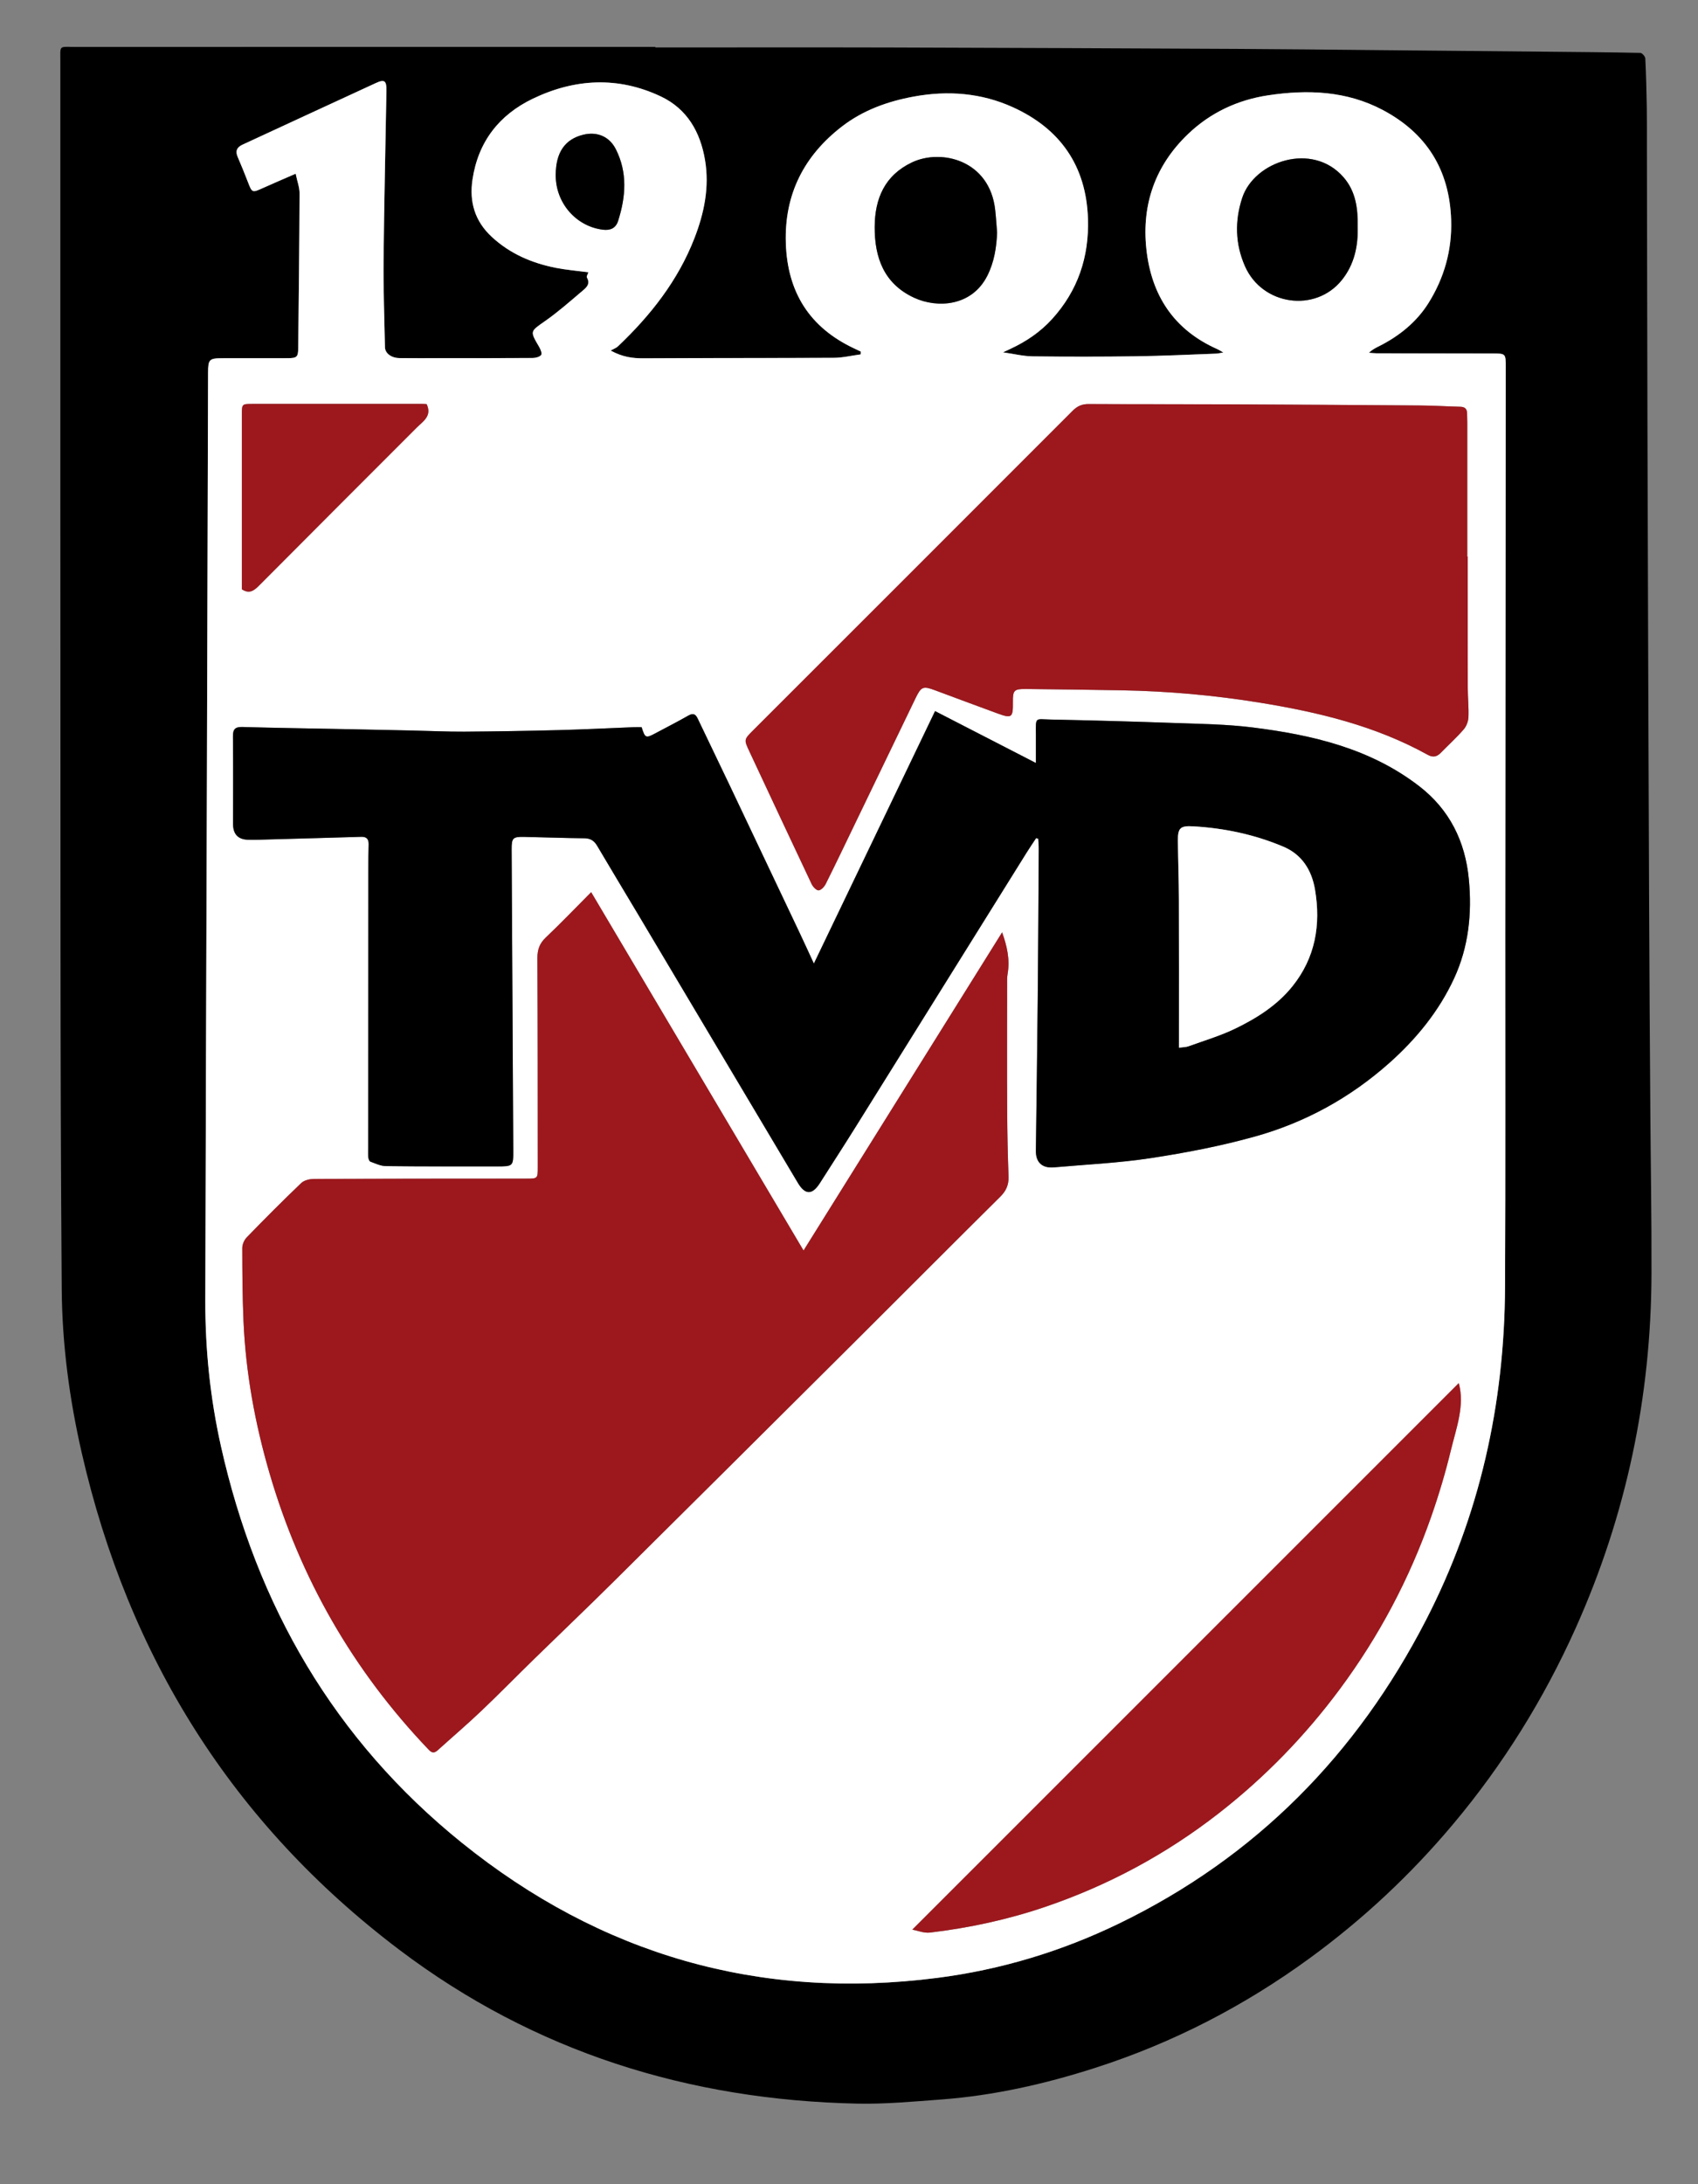 <?xml version="1.0" encoding="utf-8"?>
<!-- Generator: Adobe Illustrator 16.0.0, SVG Export Plug-In . SVG Version: 6.00 Build 0)  -->
<!DOCTYPE svg PUBLIC "-//W3C//DTD SVG 1.1//EN" "http://www.w3.org/Graphics/SVG/1.1/DTD/svg11.dtd">
<svg version="1.1" id="Ebene_1" xmlns="http://www.w3.org/2000/svg" xmlns:xlink="http://www.w3.org/1999/xlink" x="0px" y="0px"
	 width="105px" height="135px" viewBox="0 0 105 135" enable-background="new 0 0 105 135" xml:space="preserve">
<rect x="0" y="0" width="105" height="135" fill="#808080" stroke="none"/>
<g>
	<g>
		<path fill-rule="evenodd" clip-rule="evenodd" d="M40.521,2.933c4.838,0,9.676-0.011,14.514,0.002
			c7.146,0.02,14.292,0.052,21.438,0.087c2.952,0.014,5.904,0.049,8.855,0.077c3.392,0.031,6.783,0.062,10.174,0.095
			c1.977,0.019,3.955,0.034,5.932,0.075c0.109,0.002,0.301,0.219,0.307,0.343c0.051,1.003,0.074,2.007,0.092,3.011
			c0.014,0.799,0.006,1.6,0.008,2.399c0.012,5.749,0.016,11.498,0.033,17.246c0.029,9.832,0.063,19.664,0.102,29.496
			c0.016,4.287,0.047,8.574,0.076,12.861c0.023,3.359,0.082,6.719,0.072,10.076c-0.02,7.643-1.561,14.963-4.695,21.943
			c-1.969,4.383-4.483,8.424-7.57,12.1c-2.613,3.113-5.564,5.873-8.852,8.275c-4.08,2.98-8.515,5.264-13.32,6.803
			c-3.086,0.988-6.242,1.701-9.482,1.943c-1.719,0.127-3.446,0.291-5.166,0.256c-10.435-0.217-19.98-3.186-28.353-9.514
			c-10.316-7.799-16.746-18.125-19.628-30.693c-0.764-3.33-1.215-6.709-1.241-10.127c-0.055-7.176-0.071-14.354-0.075-21.532
			C3.729,40.03,3.732,21.904,3.732,3.778C3.732,2.775,3.63,2.9,4.614,2.9c11.969-0.003,23.938-0.002,35.907-0.002
			C40.521,2.91,40.521,2.921,40.521,2.933z M18.283,10.737c0.097,0.469,0.243,0.844,0.242,1.219
			c-0.012,3.187-0.048,6.375-0.082,9.562c-0.006,0.546-0.082,0.617-0.642,0.619c-1.351,0.005-2.702,0-4.053,0.003
			c-0.808,0.001-0.877,0.076-0.88,0.894c-0.023,8.291-0.046,16.582-0.071,24.873c-0.033,10.821-0.076,21.642-0.1,32.464
			c-0.007,3.037,0.303,6.047,0.967,9.014c2.204,9.852,7.014,18.158,14.904,24.516c8.589,6.918,18.411,9.756,29.398,8.346
			c3.938-0.506,7.696-1.643,11.264-3.375c8.435-4.096,14.673-10.439,18.948-18.736c3.324-6.451,4.856-13.352,4.891-20.586
			c0.035-7.242,0.011-14.483,0.016-21.724c0.008-11.717,0.02-23.436,0.027-35.153c0-0.826-0.004-0.824-0.83-0.825
			c-2.389-0.003-4.775-0.006-7.163-0.012c-0.156-0.001-0.312-0.022-0.468-0.034c0.208-0.196,0.416-0.3,0.625-0.404
			c1.248-0.625,2.326-1.5,3.056-2.663c0.972-1.55,1.466-3.273,1.404-5.148c-0.102-3.1-1.529-5.362-4.234-6.792
			c-2.227-1.177-4.636-1.272-7.073-0.906c-1.898,0.285-3.588,1.077-4.972,2.405c-2.009,1.927-2.862,4.326-2.568,7.087
			c0.306,2.872,1.702,5.012,4.405,6.204c0.092,0.041,0.176,0.101,0.353,0.202c-0.216,0.034-0.331,0.066-0.447,0.07
			c-1.646,0.06-3.292,0.142-4.939,0.164c-2.136,0.03-4.272,0.029-6.408,0.004c-0.575-0.008-1.149-0.152-1.827-0.249
			c0.223-0.104,0.348-0.162,0.473-0.222c0.963-0.449,1.832-1.037,2.549-1.824c1.605-1.76,2.308-3.852,2.23-6.216
			c-0.107-3.268-1.723-5.564-4.65-6.89c-1.94-0.879-4.004-1.044-6.126-0.655c-1.625,0.298-3.138,0.848-4.435,1.847
			c-2.345,1.808-3.569,4.19-3.472,7.207c0.098,3.04,1.472,5.224,4.237,6.517c0.134,0.063,0.268,0.127,0.401,0.191
			c-0.002,0.057-0.004,0.113-0.006,0.171c-0.553,0.074-1.105,0.21-1.658,0.213c-3.927,0.021-7.854,0.007-11.78,0.03
			c-0.659,0.004-1.275-0.069-2.026-0.478c0.186-0.105,0.344-0.158,0.454-0.263c2.013-1.912,3.703-4.055,4.722-6.671
			c0.607-1.56,0.938-3.164,0.66-4.835c-0.289-1.731-1.103-3.167-2.734-3.938c-2.641-1.248-5.318-1.107-7.915,0.14
			c-2.084,1-3.382,2.666-3.73,4.992c-0.206,1.375,0.137,2.571,1.19,3.546c1.134,1.05,2.486,1.625,3.973,1.918
			c0.652,0.128,1.319,0.182,2.002,0.272c-0.038,0.122-0.128,0.258-0.092,0.321c0.247,0.428-0.069,0.654-0.318,0.865
			c-0.741,0.629-1.473,1.274-2.267,1.83c-0.927,0.647-0.948,0.606-0.367,1.595c0.088,0.149,0.193,0.414,0.128,0.497
			c-0.098,0.125-0.34,0.188-0.522,0.19c-1.916,0.013-3.833,0.009-5.749,0.009c-0.833,0-1.665,0.009-2.497-0.003
			c-0.512-0.008-0.888-0.302-0.895-0.673c-0.034-1.789-0.104-3.579-0.086-5.367c0.034-3.5,0.119-7,0.177-10.499
			c0.011-0.608-0.123-0.705-0.649-0.463c-2.753,1.266-5.502,2.542-8.253,3.812c-0.351,0.162-0.45,0.399-0.294,0.761
			c0.219,0.505,0.424,1.014,0.623,1.527c0.271,0.698,0.263,0.694,0.956,0.382C16.916,11.326,17.559,11.053,18.283,10.737z"/>
		<path fill-rule="evenodd" clip-rule="evenodd" fill="#FFFFFF" d="M18.283,10.737c-0.724,0.316-1.367,0.589-2.005,0.876
			c-0.693,0.312-0.685,0.316-0.956-0.382c-0.199-0.513-0.404-1.022-0.623-1.527c-0.156-0.362-0.057-0.6,0.294-0.761
			c2.751-1.27,5.5-2.546,8.253-3.812c0.526-0.242,0.66-0.145,0.649,0.463c-0.058,3.5-0.144,6.999-0.177,10.499
			c-0.018,1.788,0.052,3.578,0.086,5.367c0.007,0.371,0.383,0.665,0.895,0.673c0.832,0.012,1.665,0.003,2.497,0.003
			c1.917,0,3.833,0.004,5.749-0.009c0.182-0.002,0.424-0.065,0.522-0.19c0.065-0.083-0.04-0.348-0.128-0.497
			c-0.581-0.988-0.56-0.947,0.367-1.595c0.794-0.556,1.526-1.201,2.267-1.83c0.25-0.211,0.565-0.438,0.318-0.865
			c-0.036-0.063,0.054-0.199,0.092-0.321c-0.683-0.091-1.35-0.145-2.002-0.272c-1.487-0.294-2.839-0.868-3.973-1.918
			c-1.054-0.976-1.396-2.171-1.19-3.546c0.348-2.327,1.646-3.992,3.73-4.992c2.597-1.247,5.274-1.387,7.915-0.14
			c1.631,0.771,2.445,2.207,2.734,3.938c0.279,1.671-0.053,3.275-0.66,4.835c-1.019,2.616-2.709,4.759-4.722,6.671
			c-0.11,0.104-0.269,0.157-0.454,0.263c0.751,0.408,1.367,0.481,2.026,0.478c3.926-0.023,7.854-0.009,11.78-0.03
			c0.553-0.003,1.105-0.139,1.658-0.213c0.002-0.058,0.004-0.114,0.006-0.171c-0.134-0.064-0.267-0.129-0.401-0.191
			c-2.766-1.293-4.14-3.477-4.237-6.517c-0.097-3.017,1.127-5.399,3.472-7.207c1.297-0.999,2.81-1.549,4.435-1.847
			c2.122-0.39,4.186-0.225,6.126,0.655c2.928,1.325,4.543,3.622,4.65,6.89c0.077,2.364-0.625,4.456-2.23,6.216
			c-0.717,0.787-1.586,1.375-2.549,1.824c-0.125,0.06-0.25,0.118-0.473,0.222c0.678,0.097,1.252,0.241,1.827,0.249
			c2.136,0.025,4.272,0.026,6.408-0.004c1.647-0.022,3.293-0.104,4.939-0.164c0.116-0.004,0.231-0.036,0.447-0.07
			c-0.177-0.102-0.261-0.161-0.353-0.202c-2.703-1.192-4.1-3.332-4.405-6.204c-0.294-2.761,0.56-5.16,2.568-7.087
			c1.384-1.329,3.073-2.121,4.972-2.405c2.438-0.366,4.847-0.271,7.073,0.906c2.705,1.43,4.133,3.693,4.234,6.792
			c0.062,1.875-0.433,3.598-1.404,5.148c-0.729,1.163-1.808,2.038-3.056,2.663c-0.209,0.104-0.417,0.208-0.625,0.404
			c0.156,0.012,0.312,0.033,0.468,0.034c2.388,0.006,4.774,0.009,7.163,0.012c0.826,0.001,0.83-0.001,0.83,0.825
			c-0.008,11.718-0.02,23.437-0.027,35.153c-0.005,7.241,0.02,14.482-0.016,21.724c-0.034,7.234-1.566,14.135-4.891,20.586
			c-4.275,8.297-10.514,14.641-18.948,18.736c-3.567,1.732-7.326,2.869-11.264,3.375c-10.987,1.41-20.809-1.428-29.398-8.346
			c-7.891-6.357-12.7-14.664-14.904-24.516c-0.664-2.967-0.974-5.977-0.967-9.014c0.024-10.822,0.067-21.643,0.1-32.464
			c0.025-8.291,0.048-16.582,0.071-24.873c0.002-0.817,0.072-0.893,0.88-0.894c1.351-0.003,2.702,0.002,4.053-0.003
			c0.56-0.002,0.636-0.073,0.642-0.619c0.034-3.188,0.07-6.375,0.082-9.562C18.526,11.581,18.38,11.206,18.283,10.737z
			 M39.676,44.945c-0.155,0-0.325-0.005-0.495,0.002c-1.535,0.061-3.07,0.14-4.606,0.18c-1.961,0.051-3.922,0.083-5.884,0.096
			c-1.066,0.006-2.133-0.048-3.199-0.07c-1.443-0.032-2.886-0.063-4.33-0.09c-2.055-0.041-4.111-0.069-6.166-0.128
			c-0.455-0.013-0.597,0.136-0.592,0.586c0.02,1.807,0.006,3.613,0.008,5.42c0,0.608,0.304,0.943,0.91,0.961
			c0.502,0.014,1.005-0.01,1.507-0.023c1.835-0.05,3.671-0.1,5.506-0.156c0.354-0.012,0.471,0.159,0.461,0.487
			c-0.015,0.487-0.017,0.975-0.018,1.461c-0.004,5.749-0.007,11.497-0.01,17.247c0,0.203-0.012,0.41,0.007,0.611
			c0.009,0.096,0.058,0.242,0.125,0.268c0.315,0.115,0.641,0.275,0.964,0.277c2.278,0.027,4.556,0.018,6.833,0.02
			c1.043,0,1.048,0,1.042-1.02c-0.033-6.188-0.068-12.375-0.101-18.563c-0.004-0.718,0.071-0.797,0.777-0.783
			c1.24,0.023,2.479,0.074,3.719,0.085c0.38,0.003,0.605,0.148,0.792,0.465c0.845,1.434,1.708,2.856,2.56,4.286
			c3.285,5.517,6.565,11.035,9.854,16.551c0.45,0.754,0.891,0.748,1.36,0.01c0.742-1.164,1.493-2.324,2.225-3.496
			C56.45,63.98,59.97,58.329,63.493,52.68c0.187-0.298,0.386-0.587,0.578-0.881c0.045,0.015,0.089,0.028,0.133,0.042
			c0.01,0.211,0.031,0.421,0.029,0.632c-0.019,3.077-0.033,6.154-0.063,9.231c-0.031,3.14-0.076,6.279-0.115,9.418
			c-0.01,0.721,0.387,1.094,1.12,1.029c2-0.178,4.014-0.27,5.995-0.572c2.152-0.328,4.307-0.742,6.404-1.326
			c3.106-0.861,5.9-2.39,8.324-4.543c1.67-1.484,3.072-3.196,4.016-5.232c0.898-1.938,1.116-4.003,0.916-6.121
			c-0.221-2.355-1.197-4.321-3.077-5.77c-3.029-2.335-6.617-3.166-10.306-3.626c-1.582-0.198-3.189-0.217-4.787-0.274
			c-2.571-0.092-5.144-0.162-7.717-0.215c-0.941-0.02-0.895-0.181-0.887,0.913c0.002,0.555,0,1.11,0,1.773
			c-2.131-1.095-4.155-2.138-6.235-3.207c-2.507,5.219-4.975,10.36-7.494,15.605c-0.335-0.723-0.617-1.347-0.911-1.964
			c-1.438-3.037-2.878-6.073-4.321-9.107c-0.647-1.36-1.307-2.716-1.954-4.077c-0.138-0.288-0.294-0.343-0.585-0.176
			c-0.667,0.382-1.354,0.729-2.032,1.092C39.934,45.641,39.889,45.624,39.676,44.945z M36.556,55.143
			c-1.002,1.008-1.881,1.927-2.803,2.799c-0.389,0.369-0.523,0.754-0.521,1.28c0.022,4.304,0.019,8.607,0.022,12.913
			c0.001,0.713-0.001,0.713-0.726,0.713c-4.367,0.002-8.734,0-13.101,0.018c-0.271,0-0.617,0.08-0.801,0.256
			c-1.147,1.096-2.265,2.221-3.371,3.359c-0.156,0.16-0.272,0.434-0.272,0.656c0.003,1.506,0.009,3.014,0.075,4.52
			c0.14,3.197,0.712,6.328,1.609,9.398c1.897,6.496,5.168,12.203,9.851,17.098c0.204,0.215,0.354,0.201,0.552,0.023
			c0.896-0.809,1.815-1.592,2.689-2.424c1.126-1.07,2.213-2.182,3.325-3.266c1.595-1.557,3.211-3.094,4.794-4.664
			c5.03-4.984,10.05-9.979,15.069-14.975c2.973-2.959,5.931-5.932,8.91-8.883c0.365-0.363,0.527-0.74,0.509-1.252
			c-0.048-1.332-0.077-2.666-0.083-4c-0.014-2.607-0.006-5.215-0.004-7.823c0-0.235-0.01-0.475,0.031-0.705
			c0.149-0.868-0.031-1.689-0.341-2.559c-4.089,6.548-8.157,13.063-12.279,19.665C45.286,69.865,40.95,62.553,36.556,55.143z
			 M90.759,34.399c-0.008,0-0.017,0-0.025,0c0-2.765,0-5.529,0-8.292c0-0.188-0.007-0.378-0.012-0.566
			c-0.006-0.267-0.139-0.392-0.412-0.398c-0.815-0.021-1.631-0.073-2.445-0.079c-4.004-0.031-8.008-0.056-12.012-0.072
			c-2.844-0.012-5.686,0-8.528-0.017c-0.409-0.003-0.702,0.123-0.991,0.413c-6.581,6.589-13.172,13.17-19.76,19.752
			c-0.576,0.576-0.575,0.576-0.229,1.314c1.278,2.73,2.552,5.461,3.843,8.186c0.081,0.17,0.288,0.396,0.43,0.392
			c0.155-0.005,0.357-0.222,0.443-0.394c0.632-1.264,1.24-2.54,1.854-3.813c1.237-2.559,2.471-5.117,3.706-7.678
			c0.345-0.713,0.465-0.757,1.201-0.48c1.279,0.479,2.561,0.95,3.843,1.423c0.904,0.333,0.983,0.274,0.972-0.701
			c-0.008-0.722,0.068-0.809,0.813-0.801c1.963,0.021,3.924,0.045,5.886,0.079c2.876,0.051,5.735,0.304,8.573,0.765
			c3.609,0.585,7.143,1.43,10.379,3.223c0.309,0.171,0.559,0.132,0.802-0.118c0.472-0.483,0.974-0.938,1.417-1.446
			c0.17-0.193,0.287-0.495,0.299-0.753c0.027-0.594-0.04-1.19-0.041-1.787C90.756,39.833,90.759,37.116,90.759,34.399z
			 M90.208,85.486c-11.246,11.242-22.526,22.518-33.793,33.781c0.334,0.061,0.727,0.227,1.093,0.182
			c2.421-0.287,4.798-0.799,7.108-1.584c3.899-1.324,7.479-3.246,10.729-5.775c2.854-2.221,5.353-4.789,7.507-7.691
			c2.422-3.264,4.305-6.82,5.648-10.652c0.472-1.346,0.881-2.719,1.217-4.104C90.052,88.26,90.586,86.885,90.208,85.486z
			 M26.384,24.979c-0.038-0.002-0.129-0.013-0.22-0.013c-3.517,0-7.035-0.001-10.552,0c-0.652,0-0.655,0.004-0.656,0.651
			c-0.001,2.812,0,5.622,0,8.433c0,0.8,0,1.6,0,2.374c0.458,0.302,0.744,0.089,1.063-0.231c3.244-3.263,6.501-6.512,9.752-9.767
			C26.162,26.036,26.727,25.716,26.384,24.979z M61.658,14.382c-0.038-0.468-0.066-0.936-0.117-1.403
			c-0.335-3.073-3.323-3.806-5.148-2.941c-1.683,0.797-2.298,2.239-2.304,3.994c-0.006,1.896,0.573,3.503,2.432,4.368
			c1.424,0.662,3.58,0.554,4.541-1.372C61.481,16.188,61.618,15.305,61.658,14.382z M83.955,13.996
			c0.019-1.105-0.116-2.173-0.878-3.044c-1.931-2.211-5.518-0.981-6.261,1.276c-0.472,1.433-0.431,2.861,0.17,4.226
			c1.071,2.433,4.357,2.889,5.991,0.854C83.748,16.347,83.991,15.208,83.955,13.996z M34.363,10.803
			c-0.013,1.724,1.237,3.177,2.9,3.393c0.472,0.061,0.814-0.082,0.96-0.542c0.474-1.491,0.592-2.98-0.141-4.43
			c-0.397-0.786-1.156-1.107-2.015-0.896C34.933,8.605,34.374,9.418,34.363,10.803z"/>
		<path fill-rule="evenodd" clip-rule="evenodd" d="M39.676,44.945c0.213,0.679,0.258,0.696,0.849,0.38
			c0.678-0.363,1.365-0.71,2.032-1.092c0.292-0.167,0.448-0.112,0.585,0.176c0.647,1.361,1.307,2.717,1.954,4.077
			c1.443,3.034,2.883,6.07,4.321,9.107c0.293,0.617,0.576,1.241,0.911,1.964c2.519-5.245,4.987-10.387,7.494-15.605
			c2.08,1.069,4.104,2.112,6.235,3.207c0-0.663,0.002-1.219,0-1.773c-0.008-1.094-0.055-0.933,0.887-0.913
			c2.573,0.053,5.146,0.123,7.717,0.215c1.598,0.058,3.205,0.076,4.787,0.274c3.688,0.46,7.276,1.291,10.306,3.626
			c1.88,1.448,2.856,3.414,3.077,5.77c0.2,2.118-0.018,4.183-0.916,6.121c-0.943,2.036-2.346,3.748-4.016,5.232
			c-2.424,2.153-5.218,3.682-8.324,4.543c-2.098,0.584-4.252,0.998-6.404,1.326c-1.981,0.303-3.995,0.395-5.995,0.572
			c-0.733,0.064-1.13-0.309-1.12-1.029c0.039-3.139,0.084-6.279,0.115-9.418c0.029-3.077,0.044-6.154,0.063-9.231
			c0.002-0.211-0.02-0.421-0.029-0.632c-0.044-0.014-0.088-0.027-0.133-0.042c-0.192,0.294-0.392,0.583-0.578,0.881
			c-3.523,5.648-7.043,11.3-10.569,16.947c-0.731,1.172-1.483,2.332-2.225,3.496c-0.469,0.738-0.91,0.744-1.36-0.01
			c-3.288-5.516-6.569-11.035-9.854-16.551c-0.852-1.43-1.715-2.853-2.56-4.286c-0.187-0.316-0.412-0.462-0.792-0.465
			c-1.24-0.011-2.479-0.062-3.719-0.085c-0.706-0.014-0.781,0.065-0.777,0.783c0.032,6.188,0.068,12.375,0.101,18.563
			c0.005,1.02,0,1.02-1.042,1.02c-2.277-0.002-4.555,0.008-6.833-0.02c-0.323-0.002-0.649-0.162-0.964-0.277
			c-0.067-0.025-0.115-0.172-0.125-0.268c-0.019-0.201-0.007-0.408-0.007-0.611c0.003-5.75,0.006-11.498,0.01-17.247
			c0-0.486,0.003-0.974,0.018-1.461c0.01-0.328-0.106-0.499-0.461-0.487c-1.835,0.057-3.671,0.106-5.506,0.156
			c-0.502,0.014-1.005,0.037-1.507,0.023c-0.606-0.018-0.91-0.353-0.91-0.961c-0.001-1.807,0.012-3.613-0.008-5.42
			c-0.005-0.45,0.137-0.599,0.592-0.586c2.055,0.059,4.111,0.087,6.166,0.128c1.443,0.027,2.887,0.058,4.33,0.09
			c1.066,0.022,2.132,0.076,3.199,0.07c1.961-0.013,3.923-0.045,5.884-0.096c1.536-0.04,3.071-0.119,4.606-0.18
			C39.351,44.94,39.521,44.945,39.676,44.945z M72.905,64.755c0.258-0.035,0.436-0.03,0.59-0.087
			c0.971-0.352,1.97-0.647,2.895-1.095c1.33-0.645,2.588-1.438,3.531-2.611c1.416-1.764,1.768-3.803,1.396-5.985
			c-0.204-1.195-0.806-2.162-1.958-2.647c-1.777-0.75-3.648-1.146-5.574-1.256c-0.805-0.047-0.953,0.104-0.945,0.898
			c0.012,1.208,0.058,2.415,0.062,3.622c0.011,2.842,0.005,5.683,0.005,8.523C72.905,64.303,72.905,64.488,72.905,64.755z"/>
		<path fill-rule="evenodd" clip-rule="evenodd" fill="#9D181D" d="M36.556,55.143c4.394,7.41,8.73,14.722,13.133,22.148
			c4.122-6.602,8.19-13.117,12.279-19.665c0.31,0.869,0.49,1.69,0.341,2.559c-0.041,0.23-0.031,0.47-0.031,0.705
			c-0.002,2.607-0.01,5.216,0.004,7.823c0.006,1.334,0.035,2.668,0.083,4c0.019,0.512-0.144,0.889-0.509,1.252
			c-2.979,2.951-5.937,5.924-8.91,8.883c-5.019,4.996-10.04,9.99-15.069,14.975c-1.583,1.57-3.199,3.107-4.794,4.664
			c-1.112,1.084-2.199,2.195-3.325,3.266c-0.875,0.832-1.793,1.615-2.689,2.424c-0.197,0.178-0.348,0.191-0.552-0.023
			c-4.683-4.895-7.954-10.602-9.851-17.098c-0.897-3.07-1.47-6.201-1.609-9.398c-0.066-1.506-0.072-3.014-0.075-4.52
			c0-0.223,0.117-0.496,0.272-0.656c1.106-1.139,2.224-2.264,3.371-3.359c0.184-0.176,0.53-0.256,0.801-0.256
			c4.367-0.018,8.733-0.016,13.101-0.018c0.725,0,0.727,0,0.726-0.713c-0.003-4.305,0-8.609-0.022-12.913
			c-0.002-0.526,0.132-0.911,0.521-1.28C34.675,57.07,35.554,56.151,36.556,55.143z"/>
		<path fill-rule="evenodd" clip-rule="evenodd" fill="#9D181D" d="M90.759,34.399c0,2.717-0.003,5.434,0.004,8.15
			c0.001,0.597,0.068,1.193,0.041,1.787c-0.012,0.258-0.129,0.56-0.299,0.753c-0.443,0.508-0.945,0.963-1.417,1.446
			c-0.243,0.25-0.493,0.289-0.802,0.118c-3.236-1.793-6.77-2.638-10.379-3.223c-2.838-0.461-5.697-0.714-8.573-0.765
			c-1.962-0.034-3.923-0.059-5.886-0.079c-0.744-0.008-0.82,0.079-0.813,0.801c0.012,0.976-0.067,1.034-0.972,0.701
			c-1.282-0.473-2.563-0.943-3.843-1.423c-0.736-0.276-0.856-0.232-1.201,0.48c-1.234,2.561-2.469,5.119-3.706,7.678
			c-0.614,1.272-1.223,2.549-1.854,3.813c-0.086,0.172-0.289,0.389-0.443,0.394c-0.142,0.005-0.35-0.222-0.43-0.392
			c-1.291-2.725-2.564-5.455-3.843-8.186c-0.346-0.738-0.347-0.738,0.229-1.314c6.588-6.582,13.179-13.163,19.76-19.752
			c0.289-0.29,0.582-0.416,0.991-0.413c2.843,0.017,5.685,0.005,8.528,0.017c4.004,0.017,8.008,0.041,12.012,0.072
			c0.814,0.006,1.63,0.059,2.445,0.079c0.273,0.007,0.406,0.132,0.412,0.398c0.005,0.188,0.012,0.378,0.012,0.566
			c0,2.763,0,5.527,0,8.292C90.742,34.399,90.751,34.399,90.759,34.399z"/>
		<path fill-rule="evenodd" clip-rule="evenodd" fill="#9D181D" d="M90.208,85.486c0.378,1.398-0.156,2.773-0.49,4.156
			c-0.336,1.385-0.745,2.758-1.217,4.104c-1.344,3.832-3.227,7.389-5.648,10.652c-2.154,2.902-4.652,5.471-7.507,7.691
			c-3.251,2.529-6.83,4.451-10.729,5.775c-2.311,0.785-4.688,1.297-7.108,1.584c-0.366,0.045-0.759-0.121-1.093-0.182
			C67.682,108.004,78.962,96.729,90.208,85.486z"/>
		<path fill-rule="evenodd" clip-rule="evenodd" fill="#9D181D" d="M26.384,24.979c0.343,0.737-0.222,1.057-0.612,1.447
			c-3.251,3.255-6.509,6.504-9.752,9.767c-0.319,0.32-0.605,0.533-1.063,0.231c0-0.774,0-1.574,0-2.374c0-2.811-0.001-5.621,0-8.433
			c0-0.647,0.004-0.651,0.656-0.651c3.517-0.001,7.035,0,10.552,0C26.255,24.966,26.346,24.977,26.384,24.979z"/>
		<path fill-rule="evenodd" clip-rule="evenodd" d="M61.658,14.382c-0.04,0.923-0.177,1.806-0.597,2.646
			c-0.961,1.926-3.117,2.034-4.541,1.372c-1.858-0.865-2.438-2.473-2.432-4.368c0.006-1.754,0.621-3.196,2.304-3.994
			c1.825-0.865,4.813-0.132,5.148,2.941C61.592,13.446,61.62,13.915,61.658,14.382z"/>
		<path fill-rule="evenodd" clip-rule="evenodd" d="M83.955,13.996c0.036,1.211-0.207,2.351-0.978,3.312
			c-1.634,2.034-4.92,1.578-5.991-0.854c-0.601-1.364-0.642-2.792-0.17-4.226c0.743-2.257,4.33-3.488,6.261-1.276
			C83.839,11.823,83.974,12.891,83.955,13.996z"/>
		<path fill-rule="evenodd" clip-rule="evenodd" d="M34.363,10.803c0.01-1.385,0.57-2.198,1.704-2.476
			c0.859-0.21,1.618,0.111,2.015,0.896c0.733,1.45,0.615,2.939,0.141,4.43c-0.146,0.46-0.488,0.603-0.96,0.542
			C35.601,13.98,34.35,12.527,34.363,10.803z"/>
		<path fill-rule="evenodd" clip-rule="evenodd" fill="#FFFFFF" d="M72.905,64.755c0-0.268,0-0.452,0-0.638
			c0-2.841,0.006-5.682-0.005-8.523c-0.004-1.207-0.05-2.414-0.062-3.622c-0.008-0.795,0.141-0.945,0.945-0.898
			c1.926,0.11,3.797,0.506,5.574,1.256c1.152,0.485,1.754,1.452,1.958,2.647c0.372,2.183,0.021,4.222-1.396,5.985
			c-0.943,1.173-2.201,1.967-3.531,2.611c-0.925,0.447-1.924,0.743-2.895,1.095C73.341,64.725,73.163,64.72,72.905,64.755z"/>
	</g>
</g>
<g>
</g>
<g>
</g>
<g>
</g>
<g>
</g>
<g>
</g>
<g>
</g>
</svg>
